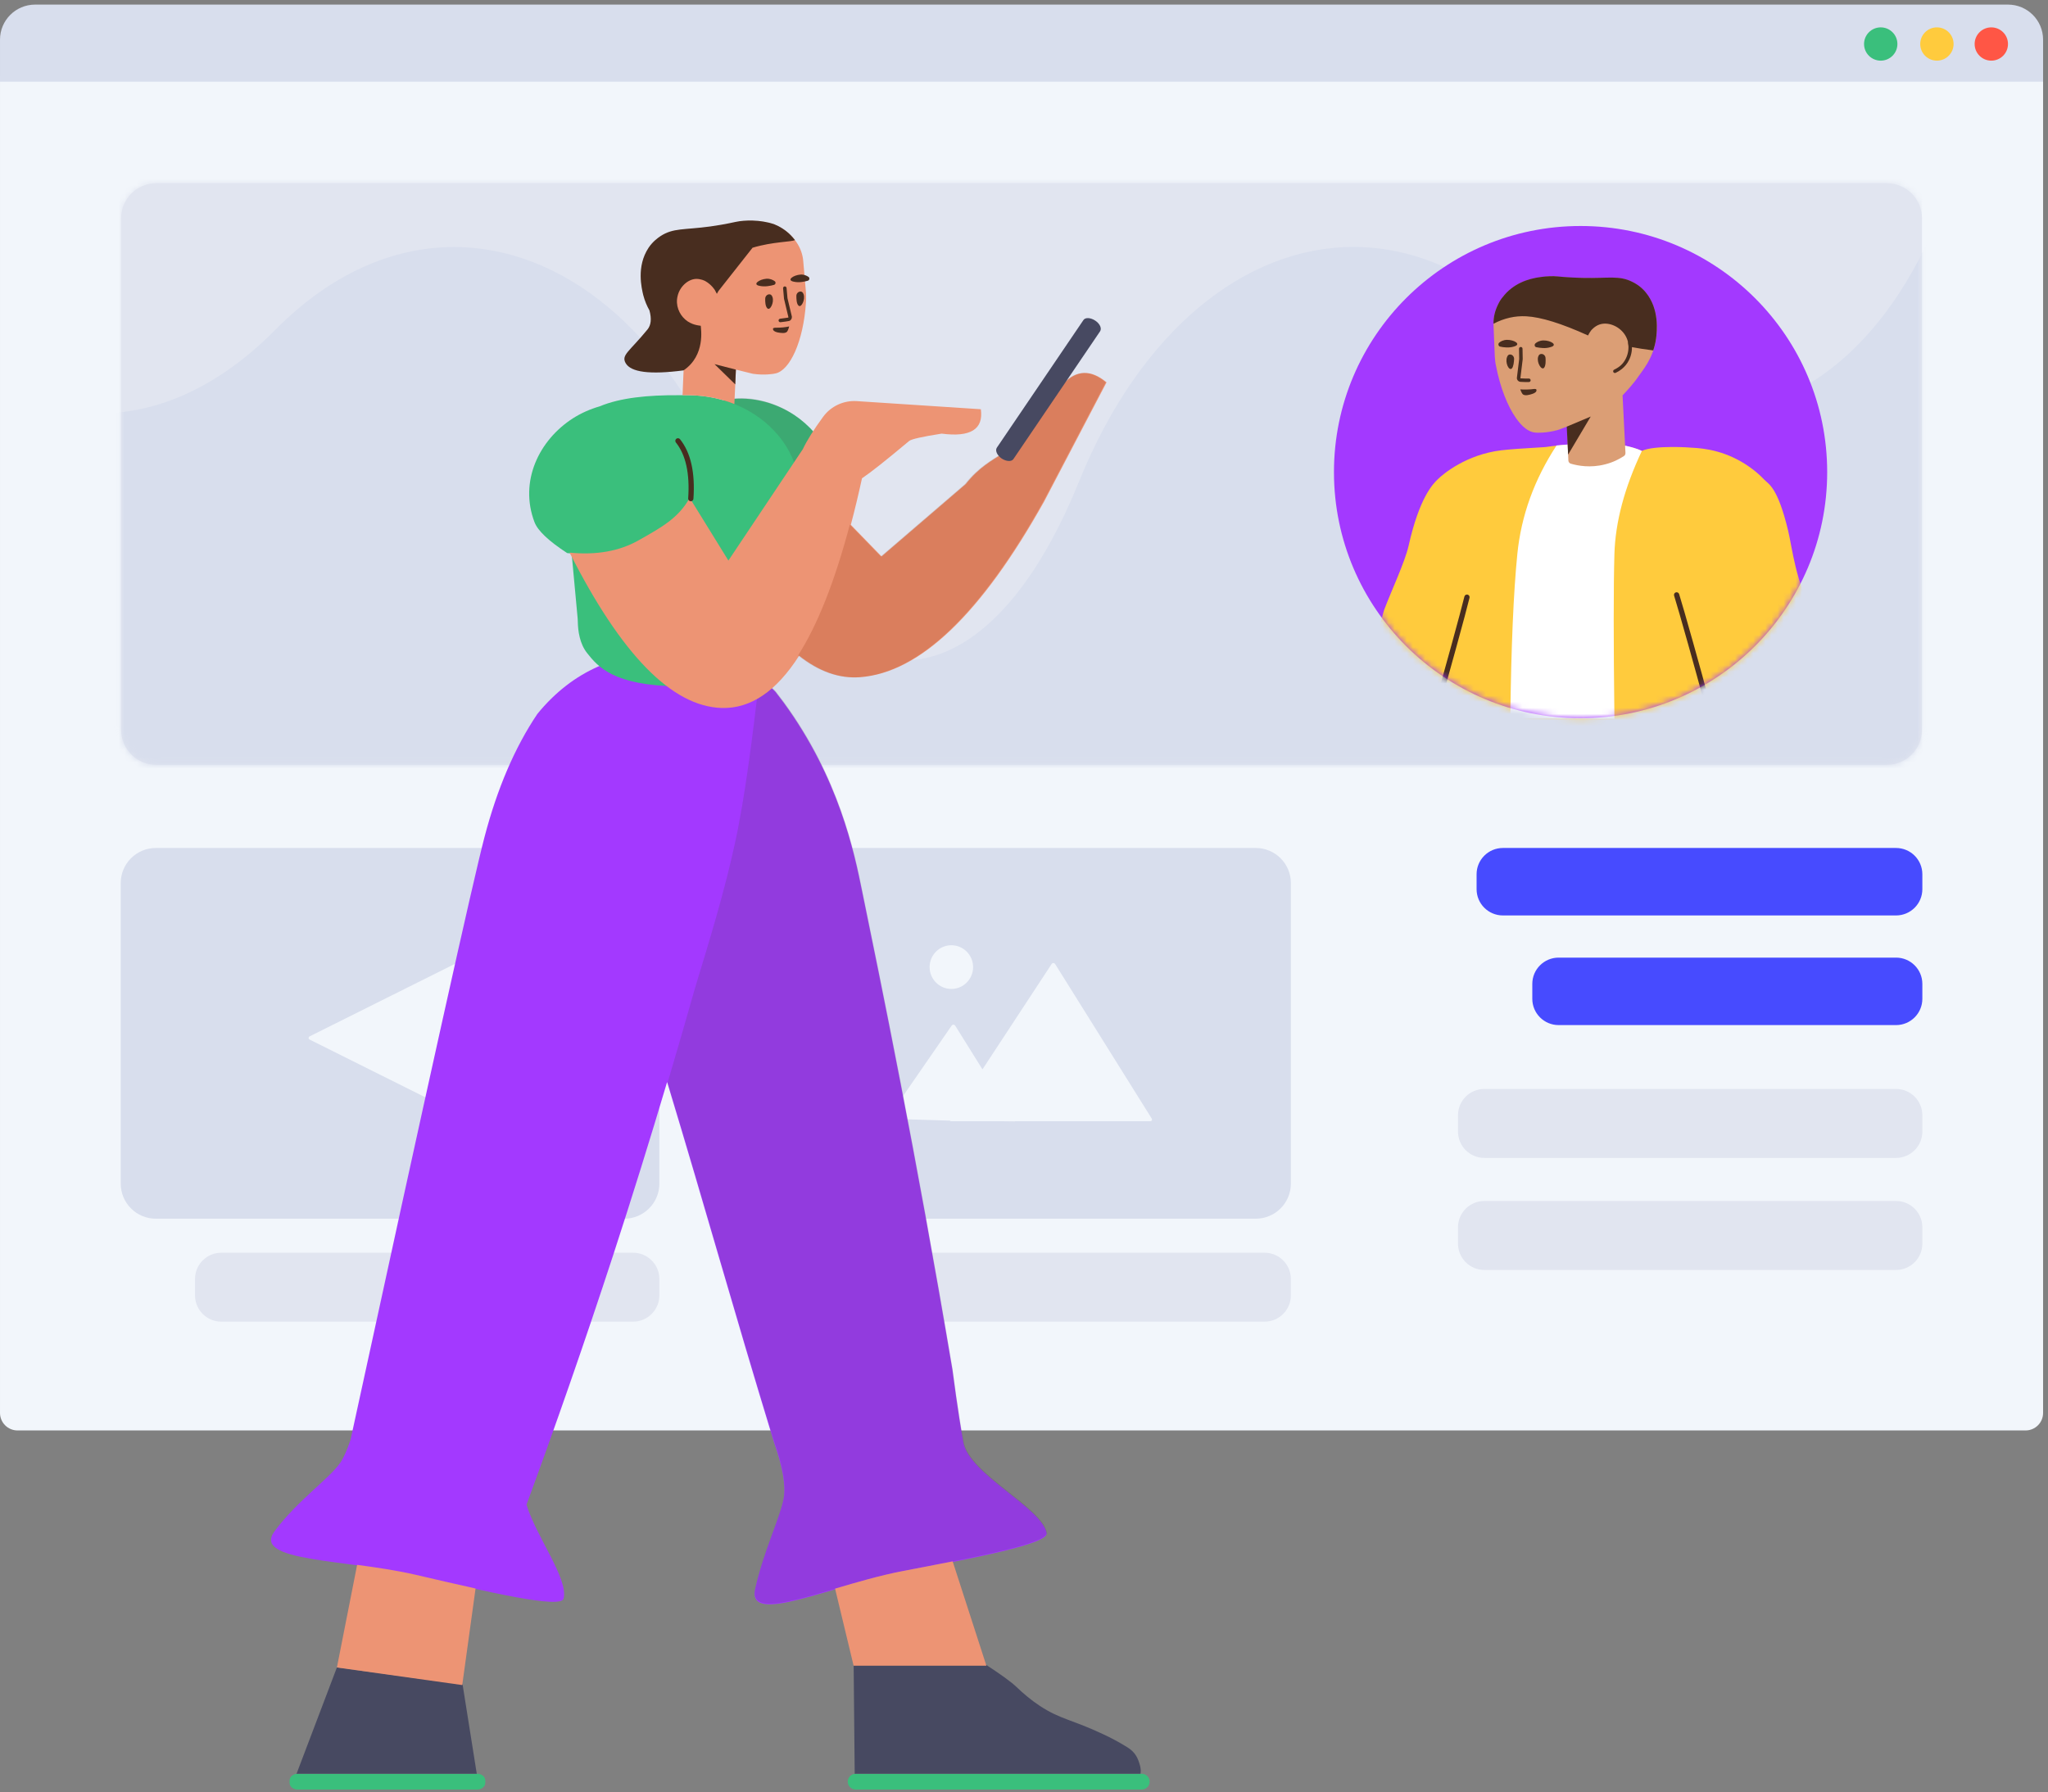 <svg width="337" height="295" viewBox="0 0 337 295" fill="none" xmlns="http://www.w3.org/2000/svg">
<rect x="0" y="0" width="337" height="295" fill="#808080" stroke="none"/>
<path d="M2.889 10.27H333.303C334.898 10.27 336.191 11.56 336.191 13.153V232.553C336.191 234.145 334.898 235.436 333.303 235.436H2.889C1.294 235.436 0.001 234.145 0.001 232.553V13.153C0.001 11.56 1.294 10.27 2.889 10.27Z" fill="#F2F6FB"/>
<path d="M336.191 6.523C336.191 3.338 333.607 0.756 330.414 0.756H5.779C2.588 0.756 0.001 3.338 0.001 6.523V13.441H336.191V6.523ZM108.499 145.335C108.499 142.149 105.912 139.567 102.722 139.567H25.644C22.453 139.567 19.867 142.15 19.867 145.335V194.815C19.867 198.001 22.453 200.583 25.644 200.583H102.722C105.912 200.583 108.499 198 108.499 194.815V145.335ZM212.412 145.335C212.412 142.149 209.825 139.567 206.635 139.567H129.557C126.367 139.567 123.78 142.15 123.78 145.335V194.815C123.78 198.001 126.367 200.583 129.557 200.583H206.635C209.826 200.583 212.412 198 212.412 194.815V145.335Z" fill="#D8DEED"/>
<path d="M327.672 9.982C326.157 9.982 324.928 8.755 324.928 7.243C324.928 5.73 326.157 4.504 327.672 4.504C329.188 4.504 330.416 5.73 330.416 7.243C330.416 8.755 329.188 9.982 327.672 9.982Z" fill="#FF5645"/>
<path d="M318.719 9.982C317.204 9.982 315.975 8.755 315.975 7.243C315.975 5.73 317.204 4.504 318.719 4.504C320.234 4.504 321.463 5.73 321.463 7.243C321.463 8.755 320.234 9.982 318.719 9.982Z" fill="#FFCB3D"/>
<path d="M309.475 9.982C307.96 9.982 306.731 8.755 306.731 7.243C306.731 5.73 307.96 4.504 309.475 4.504C310.99 4.504 312.219 5.73 312.219 7.243C312.219 8.755 310.99 9.982 309.475 9.982Z" fill="#3ABF7C"/>
<path d="M50.939 171.096L75.983 183.595C76.125 183.667 76.299 183.609 76.37 183.466C76.39 183.426 76.401 183.382 76.401 183.337V158.339C76.401 158.179 76.271 158.05 76.112 158.05C76.067 158.05 76.023 158.061 75.983 158.081L50.939 170.58C50.796 170.651 50.739 170.825 50.81 170.967C50.838 171.023 50.883 171.068 50.939 171.096ZM165.129 184.544L167.003 184.566L166.99 184.544H189.217C189.536 184.544 189.657 184.325 189.488 184.053L173.649 158.706C173.48 158.434 173.2 158.429 173.024 158.696L161.665 176.005L157.205 168.853C157.036 168.583 156.754 168.575 156.571 168.84L146.339 183.651C146.158 183.914 146.268 184.135 146.586 184.144L156.296 184.444L156.394 184.445L156.335 184.544C156.335 184.544 156.595 184.544 156.913 184.544H165.129ZM156.546 162.768C158.522 162.768 160.123 161.158 160.123 159.172C160.123 157.186 158.522 155.576 156.546 155.576C154.57 155.576 152.969 157.186 152.969 159.172C152.969 161.158 154.57 162.768 156.546 162.768Z" fill="#F2F6FB"/>
<path d="M25.705 30.163H310.485C313.676 30.163 316.262 32.745 316.262 35.929V120.114C316.262 123.299 313.676 125.881 310.485 125.881H25.705C22.515 125.881 19.929 123.299 19.929 120.114V35.929C19.929 32.745 22.515 30.163 25.705 30.163Z" fill="#E1E5F0"/>
<mask id="mask0_507_3318" style="mask-type:luminance" maskUnits="userSpaceOnUse" x="19" y="30" width="298" height="96">
<path d="M25.699 30.165H310.479C313.67 30.165 316.256 32.747 316.256 35.931V120.116C316.256 123.301 313.67 125.883 310.479 125.883H25.699C22.509 125.883 19.923 123.301 19.923 120.116V35.931C19.923 32.747 22.509 30.165 25.699 30.165Z" fill="white"/>
</mask>
<g mask="url(#mask0_507_3318)">
<path d="M21.365 18.341H314.521C315.478 18.341 316.254 19.115 316.254 20.071V172.008C316.254 172.963 315.478 173.738 314.521 173.738H21.365C20.408 173.738 19.632 172.963 19.632 172.008V20.071C19.632 19.115 20.408 18.341 21.365 18.341Z" fill="#E1E5F0"/>
<mask id="mask1_507_3318" style="mask-type:luminance" maskUnits="userSpaceOnUse" x="19" y="18" width="298" height="156">
<path d="M21.359 18.339H314.515C315.472 18.339 316.248 19.113 316.248 20.069V172.006C316.248 172.961 315.472 173.736 314.515 173.736H21.359C20.402 173.736 19.626 172.961 19.626 172.006V20.069C19.626 19.113 20.402 18.339 21.359 18.339Z" fill="white"/>
</mask>
<g mask="url(#mask1_507_3318)">
<path d="M321.014 189.721H-23.602V30.178C-15.506 54.691 -0.08 68.022 16.531 68.022C26.129 68.022 36.119 63.575 45.324 54.261C54.425 45.056 64.63 40.658 74.697 40.658C92.433 40.656 109.741 54.297 119.857 79.306C127.784 98.905 138.237 108.706 148.691 108.706C159.145 108.706 169.6 98.905 177.532 79.299C187.653 54.292 204.972 40.647 222.709 40.644C232.779 40.644 242.982 45.039 252.084 54.247C261.289 63.558 271.283 68.005 280.879 68.005C297.492 68.005 312.917 54.677 321.014 30.162V189.721Z" fill="#D8DEED"/>
</g>
</g>
<mask id="mask2_507_3318" style="mask-type:luminance" maskUnits="userSpaceOnUse" x="19" y="30" width="298" height="96">
<path d="M25.699 30.165H310.479C313.67 30.165 316.256 32.747 316.256 35.931V120.116C316.256 123.301 313.67 125.883 310.479 125.883H25.699C22.509 125.883 19.923 123.301 19.923 120.116V35.931C19.923 32.747 22.509 30.165 25.699 30.165Z" fill="white"/>
</mask>
<g mask="url(#mask2_507_3318)">
<path d="M260.084 118.211C237.673 118.211 219.505 100.076 219.505 77.704C219.505 55.333 237.673 37.197 260.084 37.197C282.496 37.197 300.664 55.333 300.664 77.704C300.664 100.076 282.496 118.211 260.084 118.211Z" fill="#A339FF"/>
<mask id="mask3_507_3318" style="mask-type:luminance" maskUnits="userSpaceOnUse" x="219" y="37" width="82" height="82">
<path d="M260.086 118.21C237.675 118.21 219.507 100.075 219.507 77.703C219.507 55.332 237.675 37.196 260.086 37.196C282.498 37.196 300.666 55.332 300.666 77.703C300.666 100.075 282.498 118.21 260.086 118.21Z" fill="white"/>
</mask>
<g mask="url(#mask3_507_3318)">
<path d="M225.784 130.051L239.998 129.967L240.29 113.263L228.993 111.71L228.149 115.387" fill="#BF865F"/>
<path d="M270.194 74.205C272.266 73.237 278.279 73.655 278.335 73.684C280.442 73.778 284.131 74.177 287.982 76.925C288.553 77.339 289.408 77.988 290.287 78.926C291.053 79.718 292.524 80.171 294.247 87.381C294.866 89.93 295.559 96.278 298.314 100.606C298.867 101.474 299.589 104.949 300.481 111.029C294.035 111.76 289.126 112.308 285.751 112.674C286.469 119.108 286.421 124.472 285.79 127.954C286.248 130.076 286.387 131.338 286.206 131.738C276.64 131.802 270.942 131.847 269.112 131.873C264.604 131.939 252.25 132.872 240.78 131.841C237.94 129.052 238.241 119.772 238.241 119.772C238.338 117.947 238.432 116.211 238.524 114.561C233.124 113.307 228.769 111.926 225.461 110.418C226.661 104.647 227.443 101.264 227.807 100.271C228.868 97.435 231.2 92.445 231.776 89.869C233.56 81.889 235.794 79.649 236.587 78.884C237.499 77.978 241.296 74.821 246.989 74.121C248.237 73.967 250.672 73.788 254.294 73.582C255.895 73.334 257.42 73.238 258.728 73.157C262.506 72.945 266.461 72.713 270.194 74.205Z" fill="#FFCB3D"/>
<path fill-rule="evenodd" clip-rule="evenodd" d="M270.17 74.221C267.314 80.257 265.808 85.908 265.654 91.173C265.499 96.437 265.499 105.485 265.654 118.317L248.521 118.212C248.663 106.482 249.049 97.469 249.68 91.173C250.311 84.876 252.461 78.924 256.13 73.317C260.576 72.903 263.751 72.818 265.654 73.062C267.556 73.306 269.062 73.692 270.17 74.221Z" fill="white"/>
<path d="M266.994 65.07L267.471 74.542C267.474 74.752 267.391 74.964 267.22 75.057C266.477 75.55 265.418 76.109 264.095 76.433C261.708 77.045 259.65 76.66 258.489 76.32C258.257 76.264 258.079 76.027 258.075 75.787L257.859 70.203C256.354 70.792 256.438 70.734 256.29 70.786C254.479 71.279 252.919 71.248 252.629 71.196C251.588 71.127 250.475 70.282 249.468 68.829C248.105 66.891 246.868 63.857 246.168 60.207C246.044 59.69 246.006 59.172 245.968 58.653L245.762 53.495C245.713 52.343 245.982 51.214 246.512 50.137C246.735 49.672 246.96 49.293 247.243 48.971C248.947 46.709 251.462 45.89 253.495 45.629C254.576 45.471 255.564 45.461 256.275 45.525C256.535 45.549 257.462 45.648 258.791 45.712C259.514 45.757 260.092 45.747 260.439 45.769C264.745 45.867 266.44 45.319 268.626 46.434C269.033 46.629 269.967 47.132 270.793 48.127C273.124 50.941 272.64 54.64 272.515 55.738C272.052 59.033 270.182 61.084 269.619 61.93C268.947 62.958 267.805 64.219 266.994 65.07Z" fill="#DB9E75"/>
<path d="M281.203 115.184C281.264 115.415 281.126 115.652 280.895 115.713C280.663 115.774 280.426 115.636 280.365 115.405C279.364 111.623 276.16 100.164 275.476 98.041C275.403 97.814 275.528 97.57 275.756 97.497C275.983 97.424 276.228 97.549 276.301 97.776C276.991 99.918 280.198 111.387 281.203 115.184ZM237.032 115.828C236.965 116.058 236.725 116.189 236.495 116.123C236.265 116.056 236.133 115.816 236.2 115.587C237.293 111.83 240.459 100.36 240.968 98.189C241.023 97.957 241.256 97.812 241.489 97.867C241.722 97.921 241.866 98.154 241.812 98.386C241.298 100.577 238.13 112.057 237.032 115.828ZM257.81 70.221L261.754 68.558L258.034 74.823L257.81 70.221ZM249.148 59.057C249.128 59.548 249.055 60.356 248.771 60.65C248.288 61.09 247.627 59.66 247.987 58.76C248.125 58.383 248.326 58.322 248.558 58.346C248.905 58.398 249.142 58.711 249.148 59.057ZM254.316 58.88C254.353 59.37 254.367 60.177 254.084 60.528C253.66 61.026 252.827 59.656 253.1 58.729C253.209 58.352 253.409 58.262 253.64 58.258C253.987 58.252 254.281 58.535 254.316 58.88ZM252.051 64.86C251.764 64.951 250.845 65.256 250.52 64.829C250.372 64.659 250.16 64.086 250.16 64.086C250.16 64.086 250.913 64.159 251.836 64.085C252.355 64.047 252.699 63.926 252.818 64.126C252.848 64.183 252.821 64.27 252.822 64.328C252.741 64.646 252.253 64.799 252.051 64.86ZM249.609 62.152L249.986 59.08L249.957 57.399C249.954 57.24 250.081 57.109 250.24 57.106C250.4 57.103 250.531 57.23 250.534 57.389L250.564 59.09L250.562 59.13L250.182 62.23C250.181 62.235 250.208 62.268 250.208 62.269L250.302 62.275C250.776 62.303 251.067 62.311 251.573 62.302C251.733 62.299 251.864 62.426 251.867 62.585C251.87 62.744 251.743 62.876 251.583 62.879C251.06 62.888 250.756 62.879 250.268 62.85C250.221 62.847 250.221 62.847 250.149 62.842C249.819 62.793 249.561 62.478 249.609 62.152Z" fill="#482D1F"/>
<path d="M267.992 57.04C267.957 56.298 267.727 55.554 267.244 54.906C266.298 53.625 264.552 52.935 263.174 53.42C262.399 53.693 261.89 54.308 261.833 54.366C261.613 54.653 261.443 54.944 261.313 55.213C256.965 53.242 253.58 52.19 251.157 52.058C249.305 51.957 247.504 52.366 245.754 53.285C245.738 52.194 246.006 51.126 246.509 50.105C246.732 49.64 246.957 49.261 247.24 48.939C248.944 46.676 251.459 45.858 253.491 45.596C254.573 45.439 255.56 45.428 256.272 45.492C256.532 45.517 257.458 45.616 258.788 45.679C259.511 45.724 260.089 45.714 260.436 45.737C264.742 45.835 266.436 45.286 268.622 46.402C269.03 46.596 269.963 47.099 270.79 48.094C273.121 50.908 272.637 54.607 272.512 55.705C272.411 56.421 272.244 57.078 272.039 57.676C270.837 57.53 269.488 57.318 267.992 57.04ZM246.859 57.049C246.569 56.997 246.476 56.623 246.674 56.418C246.93 56.183 247.388 55.944 247.966 55.934C249.15 55.914 250.434 56.67 249.112 57.039C248.336 57.283 247.41 57.184 246.859 57.049ZM252.811 57.148C252.521 57.095 252.428 56.722 252.656 56.516C252.912 56.281 253.37 56.042 253.976 56.032C255.16 56.011 256.445 56.796 255.122 57.136C254.289 57.41 253.391 57.253 252.811 57.148Z" fill="#482D1F"/>
<path d="M267.908 56.469C268.055 57.312 267.919 58.234 267.548 58.98C267.097 59.92 266.449 60.44 265.607 60.845C265.463 60.915 265.403 61.087 265.472 61.23C265.542 61.374 265.714 61.434 265.858 61.365C266.228 61.186 266.522 61.015 266.86 60.744C267.358 60.344 267.773 59.847 268.067 59.233C268.491 58.381 268.645 57.334 268.477 56.37C268.45 56.213 268.3 56.108 268.143 56.136C267.986 56.163 267.881 56.312 267.908 56.469Z" fill="#482D1F"/>
</g>
</g>
<path d="M208.078 206.181H140.336C137.943 206.181 136.004 208.117 136.004 210.506V213.206C136.004 215.594 137.943 217.53 140.336 217.53H208.078C210.471 217.53 212.411 215.594 212.411 213.206V210.506C212.411 208.117 210.471 206.181 208.078 206.181ZM104.165 206.181H36.423C34.03 206.181 32.09 208.117 32.09 210.506V213.206C32.09 215.594 34.03 217.53 36.423 217.53H104.165C106.558 217.53 108.497 215.594 108.497 213.206V210.506C108.497 208.117 106.558 206.181 104.165 206.181ZM311.992 179.228H244.25C241.857 179.228 239.917 181.164 239.917 183.552V186.252C239.917 188.64 241.857 190.576 244.25 190.576H311.992C314.385 190.576 316.324 188.64 316.324 186.252V183.552C316.324 181.164 314.385 179.228 311.992 179.228ZM311.992 197.67H244.25C241.857 197.67 239.917 199.606 239.917 201.994V204.694C239.917 207.082 241.857 209.019 244.25 209.019H311.992C314.385 209.019 316.324 207.082 316.324 204.694V201.994C316.324 199.606 314.385 197.67 311.992 197.67Z" fill="#E1E5F0"/>
<path d="M311.992 139.567H247.306C244.913 139.567 242.974 141.504 242.974 143.892V146.348C242.974 148.736 244.913 150.672 247.306 150.672H311.992C314.385 150.672 316.324 148.736 316.324 146.348V143.892C316.324 141.504 314.385 139.567 311.992 139.567ZM311.992 157.613H256.475C254.082 157.613 252.142 159.549 252.142 161.937V164.393C252.142 166.782 254.082 168.718 256.475 168.718H311.992C314.385 168.718 316.324 166.782 316.324 164.393V161.937C316.324 159.549 314.385 157.613 311.992 157.613Z" fill="#474BFF"/>
<path d="M140.796 291.943C140.078 291.943 139.496 292.524 139.496 293.241C139.496 293.957 140.078 294.538 140.796 294.538H187.874C188.592 294.538 189.174 293.957 189.174 293.241C189.174 292.524 188.592 291.943 187.874 291.943H140.796ZM48.95 294.538H78.554C79.248 294.538 79.854 294.039 79.854 293.44V293.041C79.854 292.442 79.276 291.943 78.554 291.943H48.95C48.257 291.943 47.65 292.442 47.65 293.041V293.44C47.65 294.039 48.228 294.538 48.95 294.538Z" fill="#3ABF7C"/>
<path d="M140.642 291.953C140.692 291.947 140.743 291.944 140.794 291.944H187.668C187.699 291.786 187.715 291.588 187.71 291.33C187.678 291.129 187.674 290.898 187.612 290.668C187.241 289.291 186.792 288.376 185.478 287.563C184.164 286.749 182.822 286.023 181.424 285.384C176.269 282.965 174.508 282.996 171.118 280.777C169.715 279.85 168.425 278.777 167.221 277.616C166.418 276.841 164.682 275.584 162.013 273.842L140.466 273.842L140.642 291.953ZM48.791 291.953C48.843 291.947 48.895 291.944 48.948 291.944H78.453L76.119 277.237L55.439 274.44L48.791 291.953Z" fill="#474961"/>
<path d="M109.773 178.09C116.343 199.787 120.445 214.748 127.365 237.398C128.797 241.451 129.325 244.524 128.95 246.619C128.387 249.76 125.61 255.394 124.257 261.536C122.904 267.679 136.781 260.939 148.581 258.677C160.382 256.415 172.538 254.106 172.222 252.342C171.458 248.148 159.471 242.662 158.523 237.398C157.575 232.133 156.857 226.401 156.725 225.457C150.653 189.452 144.955 161.786 141.867 146.738C140.564 140.286 138.062 128.102 128.95 115.631C128.357 114.842 127.876 114.228 127.594 113.849C126.757 112.964 125.819 112.297 124.86 111.796C124.882 111.618 124.903 111.441 124.924 111.265C122.614 109.552 121.047 108.314 111.7 107.603C111.469 107.599 111.21 107.565 110.979 107.561C101.917 107.086 94.224 110.387 88.421 117.507C84.717 123.01 81.815 129.778 79.714 137.812C77.786 145.187 70.441 178.247 57.677 236.991C57.102 238.688 56.546 239.933 56.007 240.726C54.212 243.367 48.916 246.97 45.177 252.032C41.438 257.095 56.861 256.571 68.564 259.296C80.266 262.021 92.311 264.847 92.742 263.107C93.543 259.826 88.24 252.946 86.637 247.646C91.497 234.451 96.27 220.743 100.899 206.578C104.044 196.927 106.997 187.426 109.773 178.09Z" fill="#A339FF"/>
<path opacity="0.177" d="M109.862 178.156C116.401 199.756 120.5 214.697 127.4 237.285C128.832 241.338 129.36 244.412 128.985 246.506C128.422 249.648 125.645 255.281 124.292 261.424C122.939 267.567 136.816 260.827 148.617 258.564C160.417 256.302 172.573 253.994 172.258 252.23C171.493 248.035 159.506 242.55 158.558 237.285C157.61 232.021 156.892 226.288 156.76 225.345C150.688 189.339 144.99 161.674 141.902 146.626C140.599 140.173 138.097 127.99 128.985 115.519C128.392 114.73 127.912 114.116 127.629 113.736C126.809 112.87 125.893 112.213 124.955 111.715C123.883 120.645 122.682 130.791 120.935 138.793C119.168 146.891 116.814 154.567 114.362 162.626C112.916 167.749 111.417 172.927 109.862 178.156Z" fill="#444444"/>
<path d="M98.696 66.874C97.105 67.334 95.599 68.005 94.294 68.839C88.694 72.417 85.397 79.235 87.956 85.949C88.49 87.348 90.28 89.041 93.327 91.029C93.574 91.057 93.82 91.081 94.063 91.102L95.021 101.432C95.05 101.75 95.079 102.038 95.079 102.355C95.108 103.797 95.368 105.93 96.61 107.487C98.343 109.678 100.913 112.849 111.657 112.965C123.21 113.08 125.983 109.909 127.774 107.66C129.016 106.132 129.333 104.287 129.362 102.787C129.362 102.47 129.391 102.182 129.42 101.865L130.44 91.023C135.857 90.117 136.684 86.534 137.578 83.761C139.399 78.113 135.509 71.471 130.679 68.294C127.239 66.031 123.019 65.081 119.092 65.891C117.288 65.36 115.337 65.062 113.275 65.048H111.628C106.642 65.019 102.092 65.456 98.696 66.874Z" fill="#3ABF7C"/>
<path opacity="0.177" d="M130.451 90.912C135.758 89.974 136.58 86.424 137.467 83.672C139.288 78.023 135.398 71.381 130.568 68.204C127.094 65.92 122.826 64.974 118.868 65.826C124.961 67.543 129.424 71.903 130.952 76.926C131.414 78.425 131.5 80.039 131.327 81.596L130.451 90.912Z" fill="#444444"/>
<path d="M121.097 60.834C121.173 60.853 121.25 60.872 121.328 60.892C123.863 61.524 123.715 61.476 123.891 61.522C125.764 61.796 127.309 61.543 127.594 61.466C129.963 60.982 132.207 56.23 132.622 49.757C132.672 49.233 132.636 48.715 132.628 48.196L132.181 43.053C132.101 41.903 131.705 40.803 131.06 39.866C130.995 39.755 130.931 39.673 130.867 39.59C130.645 39.317 130.424 39.043 130.206 38.827C129.363 37.961 128.395 37.364 127.412 36.97C125.1 36.207 122.559 36.298 121.161 36.597C120.961 36.64 120.334 36.771 119.448 36.948C118.627 37.208 117.828 37.379 116.995 37.466C116.536 37.527 116.218 37.954 116.251 38.414L117.054 45.757C117.074 45.933 114.898 44.272 112.646 44.867C111.92 45.058 110.918 46.077 109.641 47.922C110.096 49.312 110.335 50.028 110.356 50.067C111.301 51.792 111.994 52.877 112.435 53.321L112.61 57.945L112.313 65.049H113.274C116.022 65.067 118.572 65.591 120.841 66.497L121.097 60.834ZM58.766 257.557L55.438 274.446L76.063 277.341L78.254 261.449C75.147 260.765 71.793 259.983 68.468 259.208C65.353 258.483 61.976 257.988 58.766 257.557ZM156.762 256.982C154.097 257.515 151.281 258.053 148.486 258.589C144.822 259.292 140.958 260.425 137.412 261.471L140.463 274.156H162.313L156.762 256.982ZM131.502 107.914C134.808 110.533 138.161 111.714 141.562 111.457C151.366 110.716 161.454 101.07 171.827 82.52L171.825 82.519L171.826 82.519L182.086 62.928C179.525 60.792 177.16 60.876 174.991 63.177C172.992 65.796 171.842 67.359 171.539 67.866C167.001 75.456 163.347 74.111 158.907 79.689L145.065 91.586L140.004 86.374C140.641 83.968 141.254 81.417 141.843 78.722C143.378 77.687 145.745 75.804 149.604 72.577C149.966 72.274 151.748 71.872 154.949 71.37C159.706 71.992 161.856 70.654 161.399 67.355L140.987 66.02C138.815 65.878 136.721 66.855 135.438 68.611C133.887 70.733 132.774 72.509 132.1 73.938L119.859 92.261L113.491 81.948C111.629 85.285 108.861 86.796 105.047 88.949C101.914 90.718 98.141 91.388 93.73 90.959C102.236 107.764 110.58 116.286 118.761 116.524C123.503 116.662 127.75 113.792 131.502 107.914Z" fill="#ED9474"/>
<path opacity="0.2" d="M131.319 107.875C134.64 110.521 138.01 111.715 141.428 111.456C151.231 110.715 161.319 101.07 171.692 82.519L171.69 82.518L171.691 82.518L181.951 62.927C179.391 60.792 177.026 60.875 174.856 63.176C172.858 65.796 171.707 67.359 171.404 67.866C166.866 75.455 163.212 74.111 158.773 79.688L144.93 91.586L139.84 86.343C137.359 95.705 134.519 102.882 131.319 107.875Z" fill="#8C2A00"/>
<path d="M120.986 63.265L117.574 59.932L121.09 60.831L120.986 63.265Z" fill="#482D1F"/>
<path d="M106.865 51.086C107.243 52.458 107.135 53.508 106.539 54.236C103.553 57.885 102.197 58.419 102.944 59.754C103.796 61.28 106.974 61.682 112.476 60.96C116.142 58.485 115.319 54.021 115.314 53.632C115.315 53.629 115.317 53.626 115.319 53.622C114.936 53.562 113.745 53.471 112.758 52.588C111.771 51.732 111.117 50.246 111.502 48.716C111.833 47.248 113.134 45.972 114.519 45.904C115.299 45.879 115.959 46.208 116.049 46.26C117.104 46.851 117.63 47.739 117.63 47.739L117.959 48.361C118.051 48.196 118.138 48.042 118.22 47.9C120.08 45.516 121.941 43.161 123.83 40.775C127.169 39.761 130.307 39.831 130.806 39.507C130.584 39.234 130.362 38.96 130.144 38.744C129.302 37.878 128.333 37.281 127.35 36.887C125.038 36.124 122.497 36.215 121.099 36.514C120.9 36.557 120.272 36.688 119.387 36.865C119.129 36.912 118.872 36.959 118.557 37.01C117.812 37.12 117.24 37.217 116.896 37.27C112.537 37.864 110.803 37.493 108.698 38.854C108.31 39.112 107.427 39.723 106.719 40.784C104.677 43.874 105.596 47.481 105.845 48.562C106.095 49.528 106.459 50.366 106.865 51.086ZM132.924 46.206C133.203 46.114 133.276 45.756 133.05 45.581C132.764 45.383 132.299 45.15 131.722 45.191C130.54 45.278 129.334 46.123 130.645 46.369C131.483 46.557 132.389 46.359 132.924 46.206ZM127.362 46.888C127.642 46.795 127.714 46.438 127.46 46.266C127.174 46.068 126.709 45.835 126.103 45.88C124.921 45.967 123.719 46.84 125.026 47.058C125.893 47.242 126.799 47.044 127.362 46.888Z" fill="#482D1F"/>
<path d="M180.212 52.762C179.444 52.261 178.578 52.214 178.277 52.68L164.026 73.691C163.725 74.156 164.062 74.938 164.827 75.468C165.595 75.969 166.461 76.016 166.763 75.55L181.013 54.539C181.346 54.048 180.98 53.263 180.212 52.762Z" fill="#474961"/>
<path d="M131.043 48.673C131.045 49.167 131.058 49.979 131.387 50.287C131.823 50.756 132.55 49.331 132.236 48.44C132.101 48.05 131.886 47.96 131.657 47.988C131.313 48.03 131.058 48.323 131.043 48.673ZM125.919 49.127C125.893 49.624 125.934 50.432 126.263 50.741C126.699 51.21 127.426 49.785 127.112 48.894C126.977 48.504 126.762 48.414 126.533 48.442C126.189 48.484 125.934 48.777 125.919 49.127Z" fill="#482D1F"/>
<path d="M128.064 54.731C127.856 54.698 127.347 54.586 127.223 54.282C127.216 54.225 127.176 54.142 127.198 54.081C127.292 53.896 127.675 53.936 128.198 53.93C129.126 53.903 129.861 53.726 129.861 53.726C129.861 53.726 129.702 54.327 129.576 54.487C129.345 54.98 128.389 54.778 128.064 54.731Z" fill="#482D1F"/>
<path d="M130.295 52.074L130.301 52.106C130.34 52.418 130.161 52.734 129.855 52.825C129.799 52.837 129.767 52.843 129.735 52.849C129.435 52.906 129.217 52.936 128.436 53.031C128.278 53.051 128.134 52.938 128.114 52.78C128.095 52.622 128.208 52.478 128.366 52.459C129.133 52.365 129.344 52.336 129.628 52.283C129.657 52.277 129.687 52.271 129.716 52.265C129.71 52.266 129.73 52.23 129.729 52.187L129.013 49.188L129.006 49.147L128.856 47.451C128.842 47.293 128.959 47.153 129.118 47.139C129.277 47.124 129.417 47.242 129.431 47.4L129.58 49.075L130.295 52.074Z" fill="#482D1F"/>
<path d="M113.24 82.037C113.526 77.926 112.844 74.86 111.217 72.826C111.068 72.64 111.099 72.368 111.286 72.219C111.473 72.07 111.745 72.1 111.895 72.287C113.675 74.513 114.404 77.788 114.105 82.097C114.088 82.335 113.881 82.515 113.642 82.498C113.404 82.482 113.224 82.275 113.24 82.037Z" fill="#482D1F"/>
</svg>
